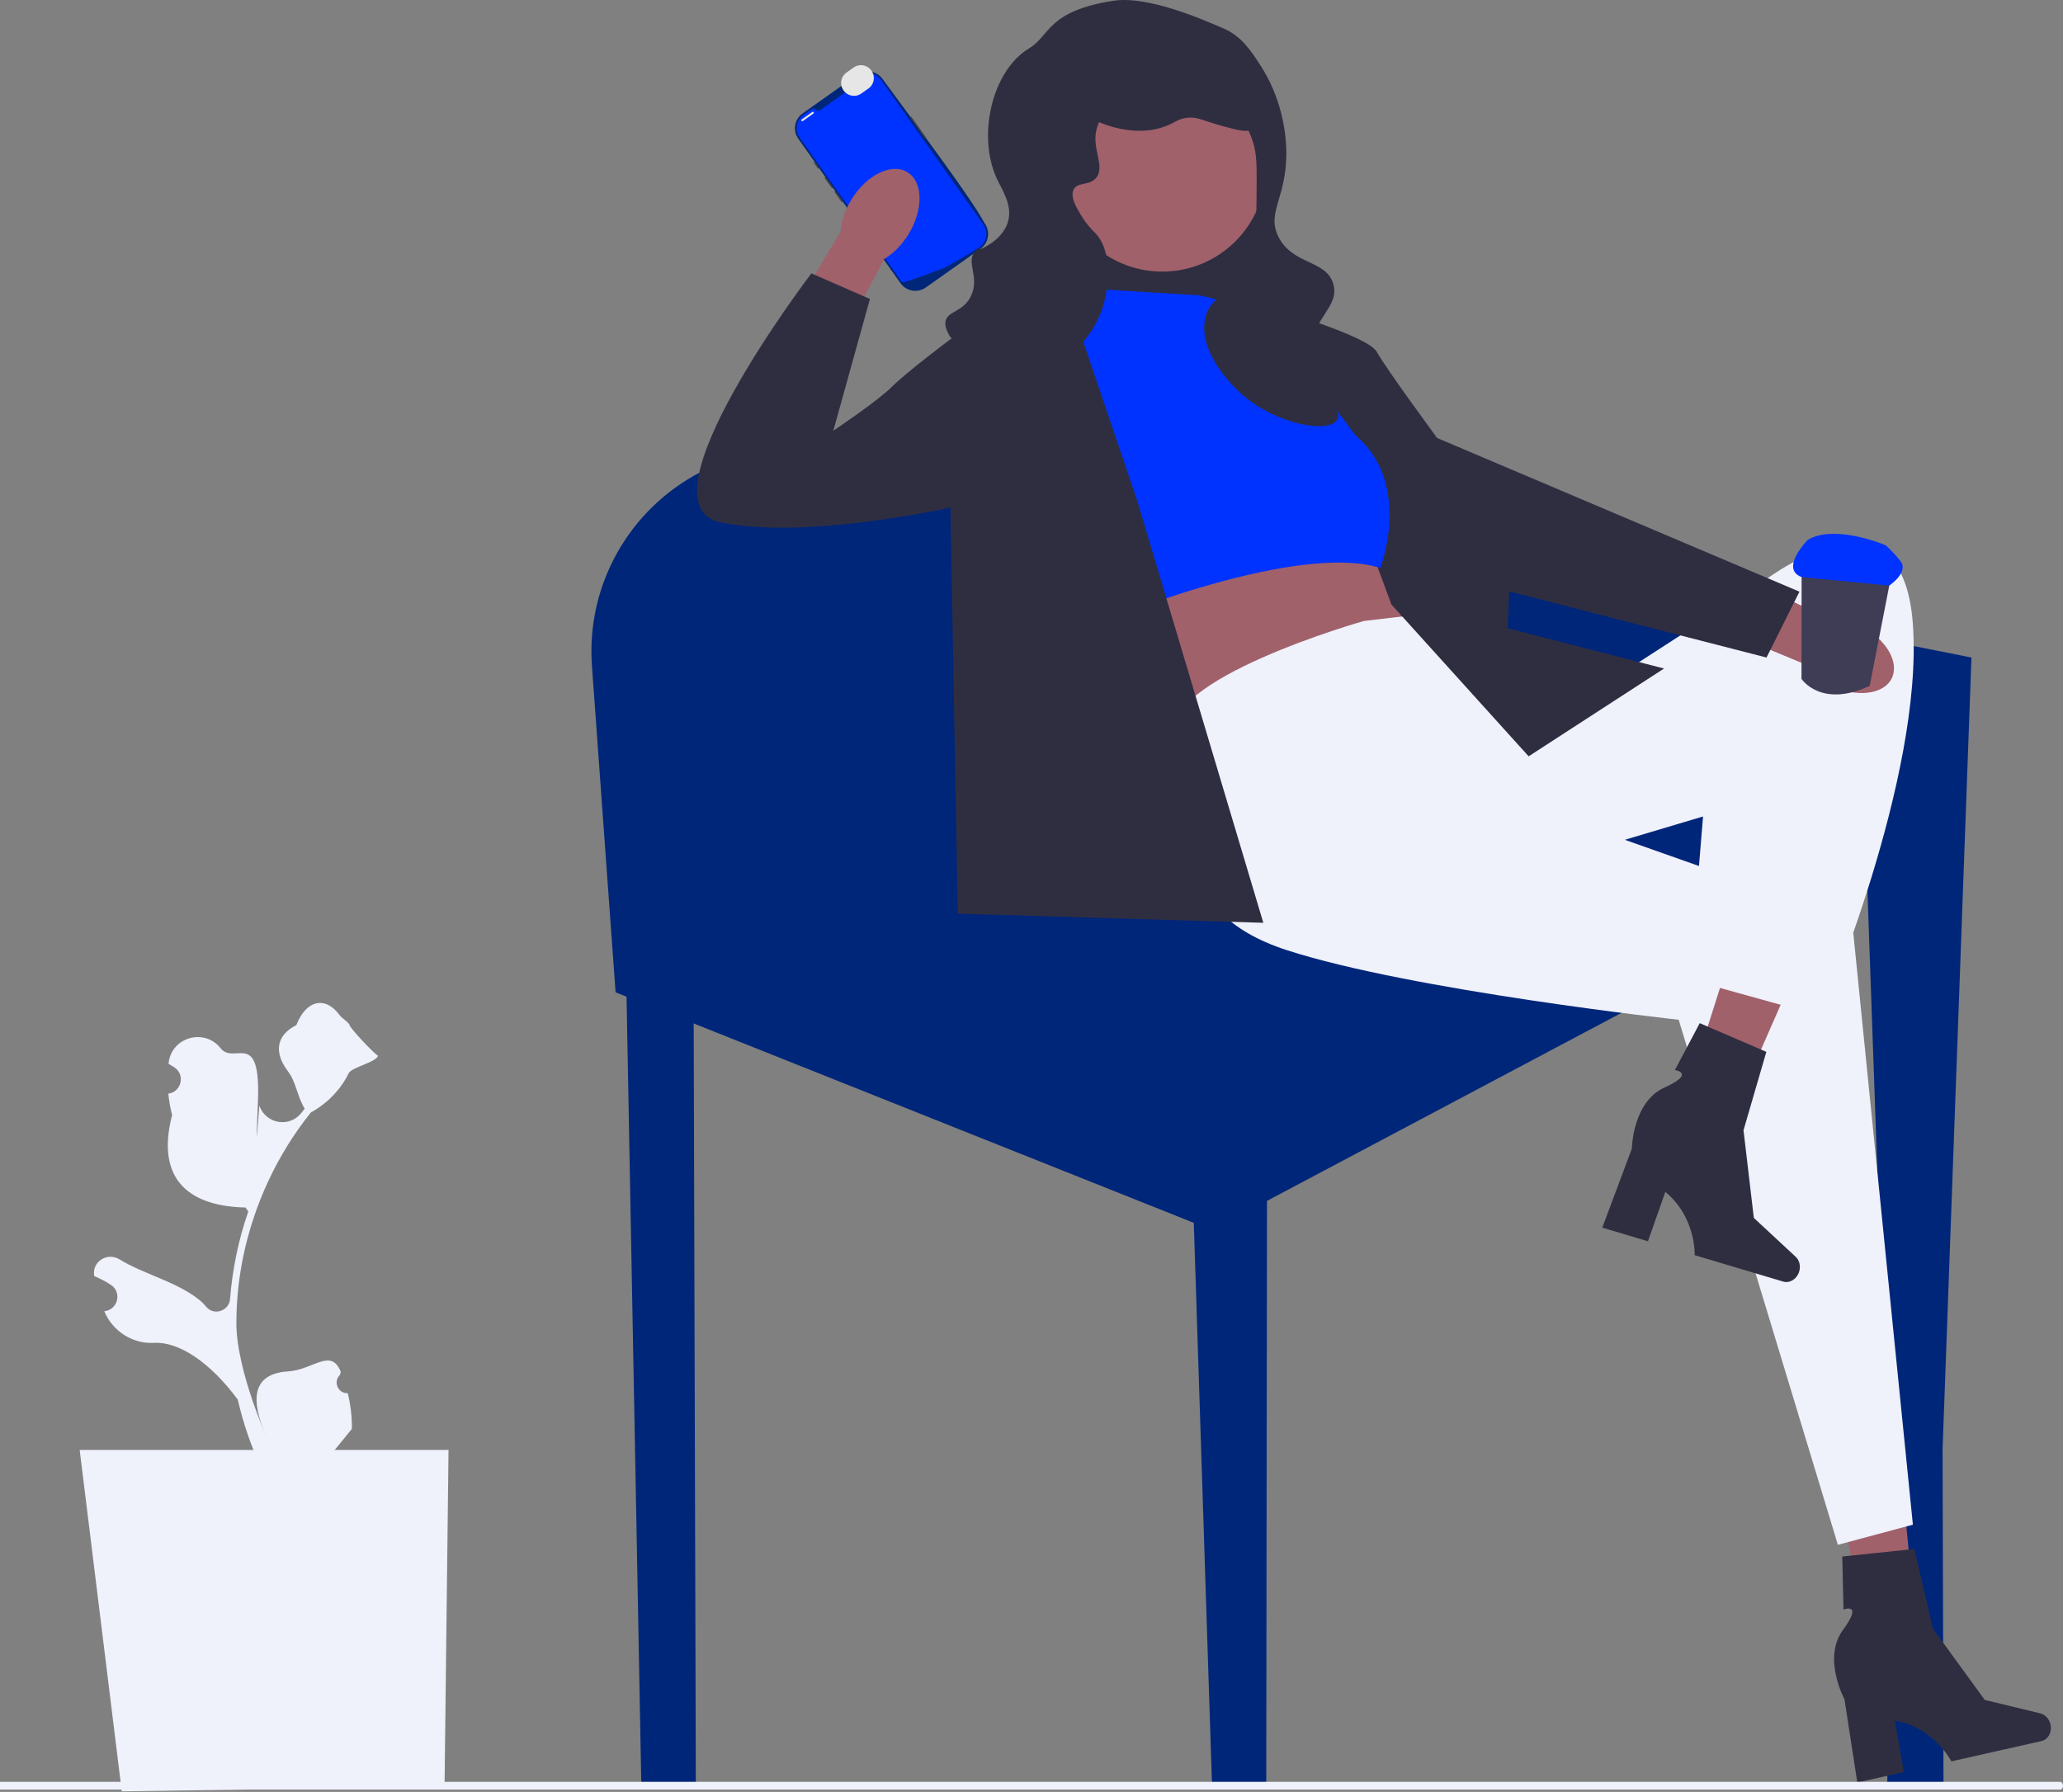 <?xml version="1.0" encoding="UTF-8"?>
<svg width="160px" height="139px" viewBox="0 0 160 139" version="1.1" xmlns="http://www.w3.org/2000/svg" xmlns:xlink="http://www.w3.org/1999/xlink">
    <rect x="0" y="0" width="160" height="139" fill="#808080" stroke="none"/>
    <title>easy online experience</title>
    <g id="↳-landing-page" stroke="none" stroke-width="1" fill="none" fill-rule="evenodd">
        <g id="Auto-landing-page---v2" transform="translate(-115, -5374)" fill-rule="nonzero">
            <g id="easy-online-experience" transform="translate(115, 5374)">
                <path d="M150.726,135.73 L150.731,137.987 L150.731,138.464 L146.375,138.464 L146.375,137.748 L146.372,128.924 L146.366,120.375 L146.366,118.806 L146.363,112.443 L146.36,112.34 L145.603,90.915 L145.603,90.898 L144.831,69.057 L144.831,69.054 L144.811,68.461 L141.05,70.457 L136.412,72.917 L134.21,74.087 L131.065,75.753 L125.763,78.568 L125.76,78.568 L98.264,93.154 L98.207,137.987 L98.207,138.464 L94.001,138.464 L93.984,137.987 L92.587,94.857 L52.034,78.687 L47.743,76.976 L45.91,51.667 C45.45,45.324 48.85,39.508 54.231,36.676 C55.56,35.978 57.007,35.461 58.545,35.163 L64.738,33.963 L80.195,30.963 L85.196,29.995 L91.733,28.726 L94.31,28.226 L98.547,27.403 L98.931,27.33 L100.126,27.097 L100.551,27.015 L101.244,26.881 L101.732,27.744 C101.735,27.744 101.735,27.747 101.735,27.75 L104.607,32.847 L105.124,33.767 L105.126,33.77 L107.616,38.183 C107.616,38.183 107.618,38.186 107.618,38.189 L110.042,42.491 L114.799,43.437 L117.144,43.902 L131.675,46.789 L133.591,47.172 L133.594,47.172 L138.442,48.134 L139.725,48.389 L145.716,49.578 L145.761,49.587 L148.421,50.115 L152.9,51.006 L150.66,112.443 L150.703,127.42 L150.703,127.423 L150.726,135.73 L150.726,135.73 Z" id="Path" fill="#002679"></path>
                <g id="Group" transform="translate(61.655, 5.541)">
                    <path d="M14.72,11.796 C14.084,10.598 12.257,8.035 10.151,5.157 C9.759,4.621 9.359,4.076 8.956,3.525 C8.238,2.551 7.508,1.561 6.802,0.596 C6.35,-0.04 5.468,-0.19 4.832,0.258 L0.597,3.255 C-0.039,3.704 -0.192,4.586 0.259,5.222 L1.534,7.024 L1.869,7.498 L2.363,8.197 L2.956,9.034 L2.956,9.037 L3.123,9.27 L3.714,10.107 L4.04,10.567 L6.898,14.608 L8.181,16.422 C8.629,17.058 9.512,17.208 10.148,16.76 L13.832,14.151 L14.351,13.785 L14.382,13.762 C15.018,13.314 15.171,12.431 14.72,11.796 Z" id="Path" fill="#002679"></path>
                    <path d="M10.145,5.095 L9.041,3.536 C9.021,3.508 8.984,3.502 8.959,3.522 L8.956,3.525 C8.93,3.542 8.925,3.576 8.944,3.604 L10.048,5.165 C10.065,5.191 10.102,5.197 10.131,5.18 C10.139,5.174 10.145,5.165 10.151,5.157 C10.159,5.137 10.159,5.114 10.145,5.095 L10.145,5.095 Z" id="Path" fill="#3F3D56"></path>
                    <path d="M6.691,0.673 L14.611,11.873 C15.003,12.426 14.892,13.183 14.372,13.603 L14.372,13.603 C14.365,13.61 14.357,13.616 14.349,13.622 C14.335,13.633 14.321,13.643 14.306,13.653 C14.306,13.653 14.25,13.687 14.146,13.749 C14.042,13.812 13.891,13.903 13.701,14.016 C13.644,14.05 13.584,14.085 13.52,14.123 C13.394,14.198 13.255,14.28 13.106,14.367 C13.047,14.402 12.985,14.438 12.922,14.475 C12.601,14.663 12.24,14.872 11.858,15.09 C11.794,15.127 11.729,15.165 11.663,15.202 C11.646,15.212 8.381,16.475 8.289,16.344 L0.369,5.144 C-0.039,4.568 0.098,3.771 0.674,3.364 L1.297,2.924 C1.396,2.853 1.531,2.874 1.609,2.967 C1.615,2.973 1.62,2.979 1.626,2.985 C1.715,3.072 1.855,3.077 1.957,3.005 L4.145,1.458 C4.246,1.386 4.289,1.252 4.236,1.139 C4.233,1.132 4.229,1.125 4.225,1.118 C4.163,1.012 4.188,0.878 4.288,0.808 L4.911,0.368 C5.487,-0.04 6.284,0.097 6.691,0.673 L6.691,0.673 Z" id="Path" fill="#0033FF"></path>
                    <path d="M1.866,7.442 L1.588,7.05 C1.576,7.033 1.556,7.022 1.534,7.025 C1.525,7.025 1.514,7.03 1.505,7.036 C1.48,7.056 1.471,7.093 1.491,7.118 L1.766,7.51 C1.786,7.535 1.823,7.544 1.852,7.524 C1.86,7.518 1.866,7.51 1.869,7.498 C1.877,7.481 1.877,7.459 1.866,7.442 L1.866,7.442 Z" id="Path" fill="#3F3D56"></path>
                    <path d="M2.95,8.977 L2.416,8.219 C2.402,8.202 2.382,8.194 2.363,8.197 C2.351,8.197 2.34,8.2 2.334,8.205 C2.306,8.225 2.3,8.262 2.32,8.29 L2.854,9.045 C2.873,9.071 2.91,9.079 2.936,9.06 C2.944,9.054 2.95,9.045 2.956,9.037 L2.956,9.034 C2.964,9.017 2.964,8.994 2.95,8.977 L2.95,8.977 Z" id="Path" fill="#3F3D56"></path>
                    <path d="M3.708,10.05 L3.174,9.292 C3.16,9.275 3.14,9.267 3.123,9.27 C3.112,9.27 3.1,9.272 3.092,9.278 C3.064,9.298 3.058,9.335 3.078,9.363 L3.611,10.118 C3.631,10.144 3.668,10.152 3.694,10.132 C3.702,10.127 3.711,10.118 3.714,10.107 C3.722,10.09 3.722,10.067 3.708,10.05 L3.708,10.05 Z" id="Path" fill="#3F3D56"></path>
                    <path d="M0.47,3.422 L1.485,3.422 C1.526,3.422 1.559,3.456 1.559,3.497 C1.559,3.538 1.526,3.572 1.485,3.572 L0.47,3.572 C0.428,3.572 0.395,3.538 0.395,3.497 C0.395,3.456 0.428,3.422 0.47,3.422 Z" id="Rectangle" fill="#E6E6E6" transform="translate(0.977, 3.497) rotate(-35.267) translate(-0.977, -3.497) "></path>
                    <circle id="Oval" fill="#E6E6E6" cx="4.58" cy="0.894" r="1"></circle>
                    <circle id="Oval" fill="#E6E6E6" cx="4.848" cy="0.705" r="1"></circle>
                    <circle id="Oval" fill="#E6E6E6" cx="5.116" cy="0.515" r="1"></circle>
                </g>
                <rect id="Rectangle" fill="#2F2E41" x="82.086" y="13.116" width="16.462" height="15.61"></rect>
                <path d="M70.453,18.182 C69.937,19.02 69.275,19.672 68.591,20.077 L64.181,28.368 L60.297,26.154 L65.189,17.982 C65.243,17.189 65.526,16.304 66.042,15.467 C67.221,13.553 69.163,12.609 70.381,13.359 C71.599,14.109 71.631,16.268 70.453,18.182 L70.453,18.182 L70.453,18.182 Z" id="Path" fill="#A0616A"></path>
                <g id="Group" transform="translate(142.012, 112.165)">
                    <polygon id="Path" fill="#A0616A" points="3.282 16.975 6.823 16.265 5.225 2.06234626e-14 2.06234626e-14 1.047"></polygon>
                    <path d="M17.019,21.604 L17.019,21.604 C17.153,22.199 16.84,22.776 16.319,22.893 L9.328,24.466 C9.328,24.466 8.017,21.856 4.945,21.297 L5.641,25.296 L2.035,26.107 L1.04,19.649 C1.04,19.649 -0.69,16.463 0.922,14.273 C2.534,12.082 0.966,12.69 0.966,12.69 L0.868,8.576 L6.462,7.99 L7.893,14.161 L11.918,19.699 L16.228,20.743 C16.612,20.836 16.923,21.174 17.019,21.604 L17.019,21.604 L17.019,21.604 Z" id="Path" fill="#2F2E41"></path>
                </g>
                <path d="M84.214,45.897 L84.498,47.884 C84.498,47.884 90.458,54.412 91.878,57.25 L109.094,48.736 L106.069,41.64 L84.214,45.897 L84.214,45.897 Z" id="Path" fill="#A0616A"></path>
                <path d="M105.785,48.168 C105.785,48.168 89.699,52.709 91.072,57.25 C92.445,61.791 93.293,63.656 93.293,63.656 C93.293,63.656 90.175,70.59 99.825,73.712 C109.475,76.834 130.194,79.105 130.194,79.105 L142.54,119.833 L148.358,118.272 L143.635,71.37 L120.544,63.211 L121.963,54.696 L117.138,56.683 L109.094,47.78 L105.785,48.168 L105.785,48.168 Z" id="Path" fill="#EFF1FB"></path>
                <g id="Group" transform="translate(124.268, 72.377)">
                    <polygon id="Path" fill="#A0616A" points="5.555 15.498 8.991 16.611 15.554 1.643 10.485 -1.03117313e-14"></polygon>
                    <path d="M15.273,26.255 L15.273,26.255 C15.098,26.839 14.542,27.19 14.031,27.037 L7.164,24.989 C7.164,24.989 7.298,22.071 4.891,20.081 L3.542,23.909 L0,22.853 L2.292,16.733 C2.292,16.733 2.341,13.108 4.819,11.987 C7.296,10.865 5.631,10.627 5.631,10.627 L7.559,6.991 L12.724,9.217 L10.953,15.299 L11.754,22.099 L15.004,25.117 C15.293,25.386 15.398,25.833 15.273,26.255 L15.273,26.255 L15.273,26.255 Z" id="Path" fill="#2F2E41"></path>
                </g>
                <path d="M115.744,57.25 L121.963,54.696 L136.438,45.33 C136.438,45.33 147.507,36.475 148.358,48.424 C149.21,60.372 141.263,78.821 141.263,78.821 L131.045,75.983 L132.083,63.335 L118.699,67.326 L115.744,57.25 L115.744,57.25 Z" id="Path" fill="#EFF1FB"></path>
                <polygon id="Path" fill="#2F2E41" points="100.064 25.701 107.914 46.891 118.557 58.669 129.058 51.858 116.924 48.736 117.246 41.64"></polygon>
                <polygon id="Path" fill="#002679" points="53.965 137.854 53.965 138.463 49.738 138.463 49.727 137.854 48.265 59.864 53.74 59.864 53.751 62.052"></polygon>
                <path d="M141.922,53.148 C141.039,52.714 140.328,52.116 139.859,51.474 L131.187,47.872 L133.022,43.795 L141.621,47.888 C142.416,47.867 143.324,48.065 144.207,48.499 C146.224,49.491 147.348,51.335 146.717,52.618 C146.086,53.902 143.939,54.139 141.922,53.148 L141.922,53.148 L141.922,53.148 Z" id="Path" fill="#A0616A"></path>
                <path d="M96.135,24.611 L98.141,23.74 C98.141,23.74 106.069,25.998 106.778,27.291 C107.488,28.584 111.461,33.977 111.461,33.977 L139.56,45.897 L137.006,51.006 L117.138,45.897 L106.353,34.544 L96.135,24.611 L96.135,24.611 Z" id="Path" fill="#2F2E41"></path>
                <path d="M93.013,22.908 L83.647,22.34 L78.822,24.894 L84.214,48.736 C84.214,48.736 100.095,41.924 107.055,44.052 C107.055,44.052 109.573,37.53 105.125,33.766 L97.838,24.043 L93.013,22.908 L93.013,22.908 Z" id="Path" fill="#0033FF"></path>
                <path d="M83.079,23.759 L82.989,22.838 L73.713,26.313 C73.713,26.313 70.307,28.868 69.172,30.003 C68.036,31.138 64.631,33.409 64.631,33.409 L67.469,23.191 L62.928,21.205 C62.928,21.205 49.304,39.086 55.832,40.505 C62.36,41.924 73.713,39.369 73.713,39.369 L74.281,70.874 L97.98,71.583 L88.188,38.802 L83.079,23.759 L83.079,23.759 Z" id="Path" fill="#2F2E41"></path>
                <circle id="Oval" fill="#A0616A" cx="90.142" cy="13.042" r="8.026"></circle>
                <path d="M86.343,0.06 C81.213,0.854 81.458,2.76 79.815,3.75 C76.921,5.493 75.779,10.527 77.308,13.849 C77.716,14.737 78.577,15.948 78.159,17.255 C77.838,18.259 76.914,18.851 76.74,18.958 C75.319,19.836 76.247,18.792 75.605,19.526 C74.896,20.336 75.994,21.48 75.321,22.931 C74.724,24.218 73.494,24.109 73.334,24.918 C73.059,26.311 76.217,29.112 79.578,28.892 C82.571,28.696 84.794,26.166 85.539,23.783 C86.037,22.187 86.252,19.441 84.971,18.106 C84.791,17.919 84.3,17.466 83.836,16.687 C83.468,16.071 82.985,15.26 83.268,14.701 C83.57,14.104 84.426,14.418 84.971,13.849 C85.71,13.077 84.832,11.774 84.971,10.443 C85.207,8.19 88.399,5.481 91.783,5.902 C95.622,6.38 97.03,10.555 97.175,11.011 C97.477,11.956 97.471,12.871 97.459,14.701 C97.442,17.326 97.431,18.972 96.608,20.661 C95.424,23.091 93.915,22.828 93.486,24.634 C92.817,27.451 95.964,30.279 96.324,30.595 C98.993,32.934 103.024,33.638 103.703,32.581 C104.316,31.63 101.627,30.149 101.717,27.189 C101.794,24.624 103.87,23.842 103.42,22.08 C102.924,20.141 100.279,20.583 99.162,18.39 C98.119,16.343 100.041,15.208 99.73,11.011 C99.664,10.123 99.385,7.575 97.743,5.051 C97.02,3.938 96.284,2.807 94.905,2.212 C93.361,1.546 89.057,-0.36 86.343,0.06 L86.343,0.06 Z" id="Path" fill="#2F2E41"></path>
                <path d="M82.937,7.155 C83.145,8.913 85.785,9.774 86.911,9.994 C87.388,10.087 88.999,10.401 90.6,9.71 C91.192,9.454 91.408,9.224 92.02,9.142 C92.848,9.032 93.265,9.347 94.574,9.71 C96.029,10.113 96.757,10.315 97.128,9.994 C97.735,9.468 97.269,7.749 96.561,6.588 C95.251,4.441 92.854,3.776 91.736,3.466 C90.458,3.111 87.866,2.392 85.492,3.75 C85.174,3.931 82.726,5.37 82.937,7.155 L82.937,7.155 Z" id="Path" fill="#2F2E41"></path>
                <g id="Group" transform="translate(139.066, 41.408)">
                    <path d="M5.945,11.795 C2.157,13.561 0.652,11.254 0.652,11.254 L0.653,10.567 L0.664,1.723 C3.303,0.001 7.755,2.502 7.755,2.502 L6.041,11.297 L5.945,11.795 L5.945,11.795 Z" id="Path" fill="#3F3D56"></path>
                    <path d="M7.17,0.885 C7.17,0.885 3.254,-0.792 1.139,0.471 C1.139,0.471 -1.067,2.706 0.661,3.356 L7.46,4.015 C7.46,4.015 9.007,2.978 8.332,2.125 C7.658,1.272 7.17,0.885 7.17,0.885 L7.17,0.885 Z" id="Path" fill="#0033FF"></path>
                </g>
                <polygon id="Path" fill="#EFF1FB" points="6.179 112.472 9.444 138.957 34.478 138.594 34.787 112.472"></polygon>
                <path d="M26.971,108.068 C26.221,108.115 25.807,107.184 26.374,106.641 L26.431,106.416 C26.423,106.399 26.416,106.381 26.408,106.363 C25.648,104.552 24.288,106.261 22.327,106.383 C19.444,106.562 19.487,108.743 20.604,111.292 C20.907,111.985 18.333,106.399 18.333,102.65 C18.333,101.708 18.385,100.766 18.49,99.826 C18.577,99.058 18.697,98.294 18.851,97.537 C19.688,93.445 21.499,89.548 24.112,86.294 C25.368,85.607 26.416,84.534 27.048,83.247 C27.276,82.783 29.229,82.391 29.313,81.883 C29.17,81.901 26.999,79.617 27.107,79.484 C26.908,79.181 26.551,79.031 26.334,78.736 C25.252,77.269 23.761,77.525 22.983,79.519 C21.32,80.358 21.304,81.749 22.324,83.088 C22.973,83.939 23.062,85.091 23.632,86.003 C23.573,86.078 23.512,86.151 23.454,86.226 C23.431,86.254 23.409,86.283 23.386,86.312 C22.467,87.502 20.632,87.197 20.12,85.784 C20.083,85.681 19.766,91.264 20.004,85.485 C20.243,79.706 18.164,82.648 17.112,81.315 C15.855,79.723 13.298,80.447 13.076,82.463 C13.074,82.482 13.072,82.501 13.07,82.521 C13.226,82.608 13.378,82.702 13.527,82.8 C14.376,83.362 14.082,84.677 13.077,84.832 L13.054,84.836 C13.11,85.396 13.206,85.951 13.347,86.497 C12.004,91.69 14.902,93.582 19.04,93.668 L19.256,93.975 C18.864,95.102 18.549,96.257 18.312,97.427 C18.09,98.512 17.935,99.608 17.848,100.71 L17.845,100.757 C17.773,101.694 16.588,102.092 15.992,101.366 C15.84,101.181 15.685,101.019 15.528,100.89 C13.734,99.416 11.199,98.873 9.263,97.689 C8.331,97.118 7.137,97.855 7.3,98.936 L7.308,98.987 C7.596,99.105 7.877,99.241 8.149,99.393 C8.305,99.481 8.458,99.574 8.607,99.673 C9.455,100.234 9.162,101.55 8.156,101.705 L8.133,101.708 C8.116,101.71 8.102,101.713 8.086,101.715 L8.101,101.75 C8.748,103.273 10.295,104.259 11.947,104.169 C13.891,104.062 16.306,105.688 18.437,108.562 L18.439,108.562 C18.861,110.4 19.477,112.195 20.269,113.905 L26.807,113.905 C26.83,113.833 26.852,113.758 26.873,113.685 C26.268,113.722 25.659,113.687 25.064,113.577 C25.549,112.982 26.034,112.382 26.519,111.787 C26.53,111.775 26.54,111.763 26.549,111.752 C26.795,111.447 27.044,111.145 27.29,110.84 L27.29,110.84 C27.305,109.905 27.193,108.973 26.971,108.068 L26.971,108.068 L26.971,108.068 Z" id="Path" fill="#EFF1FB"></path>
                <path d="M160,138.522 L160,138.522 C160,138.69 159.897,138.826 159.769,138.826 L0,138.826 L0,138.217 L159.769,138.217 C159.897,138.217 160,138.353 160,138.522 L160,138.522 Z" id="Path" fill="#EFF1FB"></path>
            </g>
        </g>
    </g>
</svg>